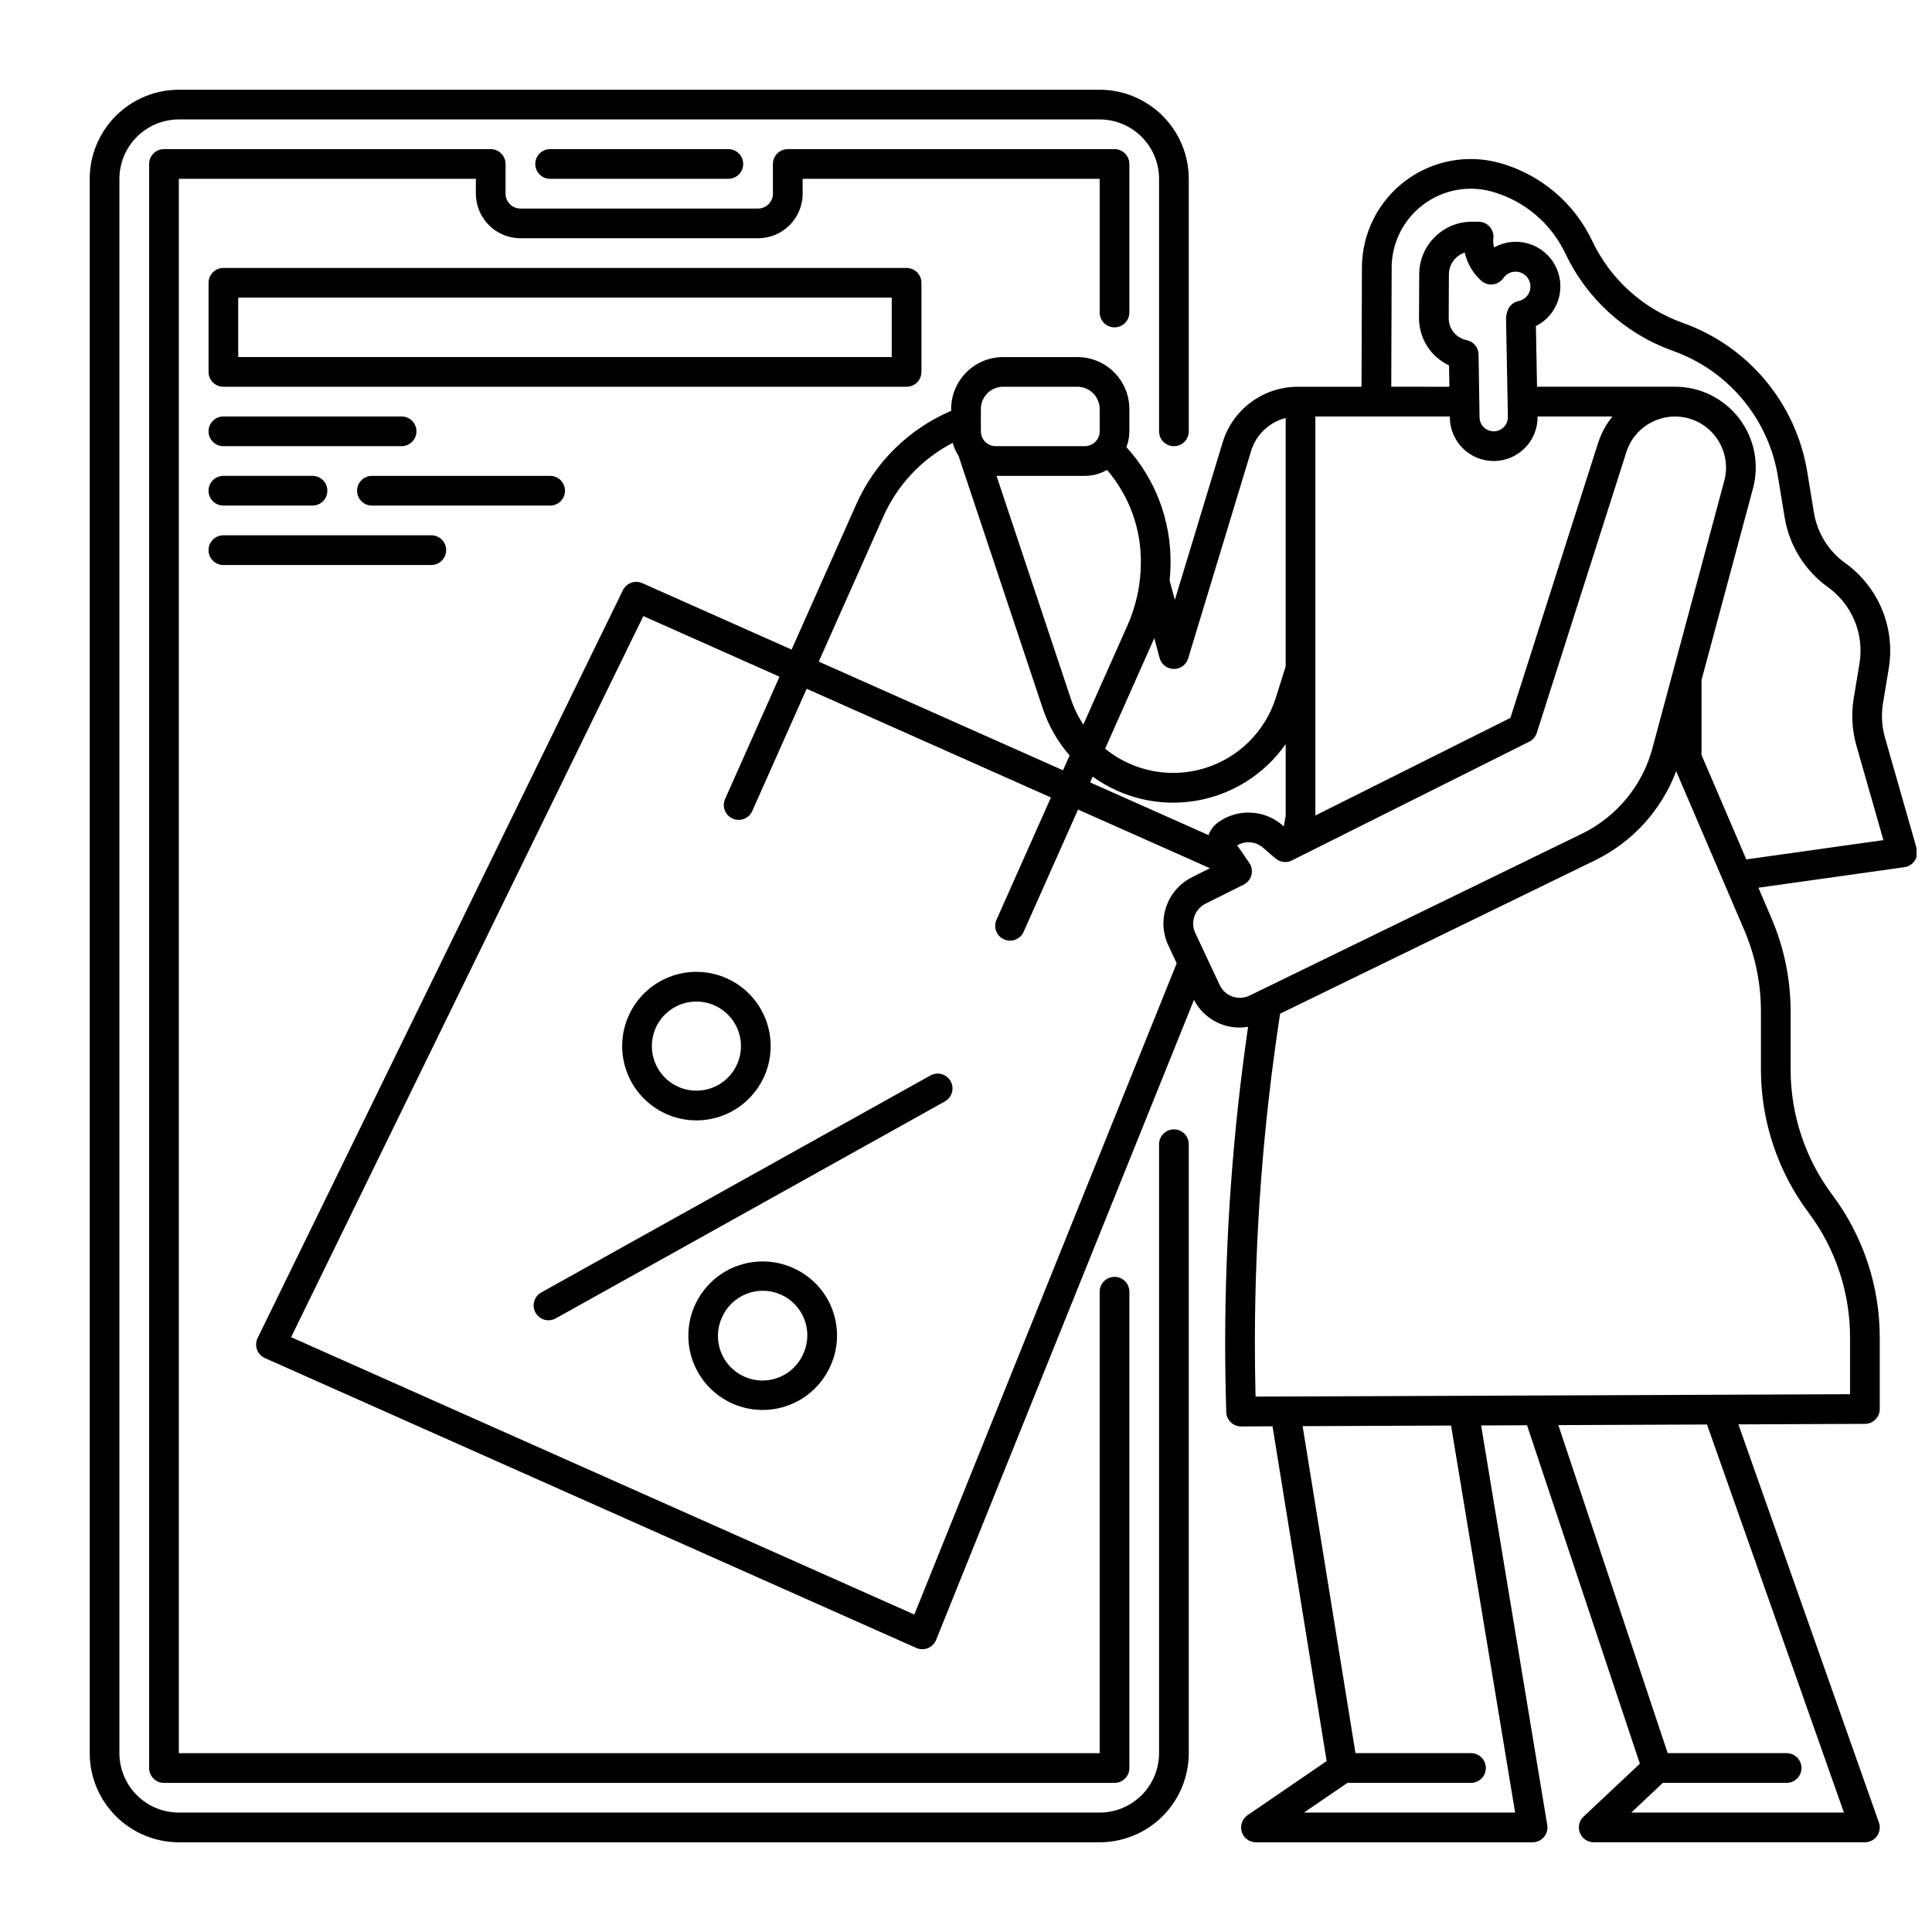 <?xml version="1.0" encoding="UTF-8"?>
<!-- Uploaded to: ICON Repo, www.iconrepo.com, Generator: ICON Repo Mixer Tools -->
<svg width="800px" height="800px" version="1.1" viewBox="144 144 512 512" xmlns="http://www.w3.org/2000/svg">
 <defs>
  <clipPath id="a">
   <path d="m211 186h440.9v447h-440.9z"/>
  </clipPath>
 </defs>
 <path d="m455.1 443.29c-2.172 0-3.934 1.766-3.934 3.938v161.38c-0.008 4.176-1.668 8.176-4.617 11.129-2.953 2.953-6.953 4.613-11.129 4.617h-244.03c-4.176-0.004-8.176-1.664-11.129-4.617-2.949-2.953-4.609-6.953-4.617-11.129v-417.21c0.008-4.176 1.668-8.176 4.617-11.129 2.953-2.949 6.953-4.609 11.129-4.617h244.03c4.176 0.008 8.176 1.668 11.129 4.617 2.949 2.953 4.609 6.953 4.617 11.129v66.914-0.004c0 2.176 1.762 3.938 3.934 3.938 2.176 0 3.938-1.762 3.938-3.938v-66.91c-0.008-6.262-2.496-12.266-6.926-16.691-4.426-4.43-10.43-6.918-16.691-6.926h-244.03c-6.262 0.008-12.266 2.496-16.691 6.926-4.43 4.426-6.918 10.43-6.926 16.691v417.21c0.008 6.262 2.496 12.266 6.926 16.691 4.426 4.43 10.43 6.918 16.691 6.926h244.03c6.262-0.008 12.266-2.496 16.691-6.926 4.43-4.426 6.918-10.43 6.926-16.691v-161.38c0-1.043-0.414-2.043-1.152-2.781s-1.738-1.156-2.785-1.156z"/>
 <path d="m439.36 230.75c1.043 0 2.043-0.414 2.781-1.152 0.738-0.738 1.152-1.738 1.152-2.785v-39.359c0-1.043-0.414-2.043-1.152-2.781s-1.738-1.152-2.781-1.152h-86.594c-2.172 0-3.934 1.762-3.934 3.934v7.871c0 1.047-0.418 2.047-1.156 2.785s-1.738 1.152-2.781 1.152h-62.977c-2.172 0-3.938-1.762-3.938-3.938v-7.871c0-1.043-0.414-2.043-1.152-2.781s-1.738-1.152-2.781-1.152h-86.594c-2.172 0-3.934 1.762-3.934 3.934v425.09c0 1.043 0.414 2.047 1.152 2.785s1.738 1.152 2.781 1.152h251.91c1.043 0 2.043-0.414 2.781-1.152s1.152-1.742 1.152-2.785v-126.23c0-2.176-1.762-3.938-3.934-3.938-2.176 0-3.938 1.762-3.938 3.938v122.29h-244.03v-417.21h78.719v3.938-0.004c0.008 6.519 5.289 11.801 11.809 11.809h62.977c6.519-0.008 11.801-5.289 11.809-11.809v-3.934h78.719v35.422c0 1.047 0.414 2.047 1.152 2.785 0.738 0.738 1.742 1.152 2.785 1.152z"/>
 <path d="m337.02 191.39c2.172 0 3.934-1.762 3.934-3.938 0-2.172-1.762-3.934-3.934-3.934h-47.234c-2.172 0-3.934 1.762-3.934 3.934 0 2.176 1.762 3.938 3.934 3.938z"/>
 <path d="m388.19 242.56v-23.617c0-1.043-0.414-2.043-1.152-2.781-0.738-0.738-1.742-1.152-2.785-1.152h-181.05c-2.176 0-3.938 1.762-3.938 3.934v23.617c0 1.043 0.414 2.043 1.152 2.781 0.738 0.738 1.738 1.152 2.785 1.152h181.05c1.043 0 2.047-0.414 2.785-1.152 0.738-0.738 1.152-1.738 1.152-2.781zm-7.871-3.938h-173.19v-15.742h173.19z"/>
 <path d="m203.2 262.24h47.23c2.176 0 3.938-1.762 3.938-3.938 0-2.172-1.762-3.934-3.938-3.934h-47.23c-2.176 0-3.938 1.762-3.938 3.934 0 2.176 1.762 3.938 3.938 3.938z"/>
 <path d="m203.2 277.98h23.613c2.176 0 3.938-1.762 3.938-3.934 0-2.176-1.762-3.938-3.938-3.938h-23.613c-2.176 0-3.938 1.762-3.938 3.938 0 2.172 1.762 3.934 3.938 3.934z"/>
 <path d="m293.73 274.05c0-1.043-0.414-2.047-1.152-2.785s-1.738-1.152-2.785-1.152h-47.23c-2.176 0-3.938 1.762-3.938 3.938 0 2.172 1.762 3.934 3.938 3.934h47.23c1.047 0 2.047-0.414 2.785-1.152s1.152-1.738 1.152-2.781z"/>
 <path d="m203.2 293.73h55.105-0.004c2.176 0 3.938-1.762 3.938-3.938 0-2.172-1.762-3.934-3.938-3.934h-55.102c-2.176 0-3.938 1.762-3.938 3.934 0 2.176 1.762 3.938 3.938 3.938z"/>
 <path d="m390.57 429.01-103.13 57.5-0.004 0.004c-1.898 1.059-2.578 3.457-1.516 5.356 1.059 1.898 3.457 2.578 5.356 1.52l103.13-57.5c1.898-1.062 2.582-3.461 1.52-5.359-1.059-1.898-3.457-2.578-5.356-1.52z"/>
 <path d="m354.1 479.99c-4.769-2.121-10.184-2.258-15.055-0.387-4.875 1.871-8.801 5.602-10.926 10.371-2.121 4.766-2.262 10.184-0.391 15.055 1.871 4.871 5.602 8.801 10.371 10.926 4.769 2.121 10.184 2.262 15.055 0.391 4.875-1.871 8.805-5.602 10.926-10.367 2.16-4.766 2.316-10.195 0.441-15.082-1.875-4.883-5.629-8.809-10.422-10.906zm2.789 22.781c-1.262 2.883-3.617 5.144-6.551 6.285-2.934 1.137-6.199 1.059-9.07-0.223-2.875-1.277-5.121-3.648-6.238-6.59-1.117-2.941-1.016-6.207 0.281-9.07 1.254-2.891 3.613-5.16 6.547-6.305 2.938-1.145 6.207-1.066 9.086 0.215 2.879 1.281 5.129 3.66 6.242 6.606 1.117 2.945 1.008 6.219-0.301 9.086z"/>
 <path d="m320.55 439.21c4.769 2.125 10.188 2.266 15.059 0.395 4.871-1.871 8.801-5.602 10.926-10.371 2.121-4.769 2.262-10.188 0.391-15.059-1.871-4.871-5.602-8.801-10.371-10.926-4.769-2.121-10.188-2.262-15.059-0.387-4.875 1.871-8.801 5.602-10.922 10.371-2.117 4.769-2.254 10.184-0.383 15.051 1.871 4.871 5.598 8.801 10.359 10.926zm-2.789-22.781c1.941-4.363 6.32-7.125 11.098-7.004 4.773 0.125 9.004 3.113 10.715 7.57 1.715 4.457 0.57 9.512-2.891 12.797-3.465 3.289-8.566 4.168-12.93 2.227-5.957-2.656-8.633-9.629-5.992-15.59z"/>
 <g clip-path="url(#a)">
  <path d="m651.93 368.84-8.402-29.41c-0.84-2.957-1.016-6.059-0.512-9.09l1.523-9.199c0.875-5.258 0.262-10.656-1.77-15.586-2.031-4.93-5.398-9.191-9.727-12.309-4.461-3.188-7.465-8.031-8.34-13.449l-1.77-10.793h-0.004c-1.461-8.891-5.273-17.227-11.039-24.148-5.766-6.922-13.277-12.18-21.758-15.223l-0.129-0.051c-0.031-0.012-0.062-0.023-0.094-0.035-10.539-3.769-19.152-11.57-23.945-21.691-4.758-10.051-13.617-17.562-24.312-20.609-8.684-2.477-18.023-0.738-25.234 4.691-7.215 5.43-11.469 13.922-11.496 22.953l-0.105 31.605h-16.898c-4.465 0-8.809 1.438-12.395 4.098-3.586 2.656-6.223 6.398-7.519 10.672l-12.66 41.723-1.379-5.164c0.156-1.574 0.238-3.156 0.238-4.746h0.004c0.09-11.305-4.086-22.227-11.695-30.586 0.516-1.336 0.781-2.754 0.781-4.188v-5.902c-0.008-7.606-6.168-13.77-13.773-13.777h-19.68c-7.606 0.008-13.77 6.172-13.777 13.777v0.477c-11.301 4.82-20.336 13.77-25.262 25.023l-17.023 38.242-39.559-17.605c-1.938-0.863-4.207-0.035-5.137 1.867l-96.805 198.18h-0.004c-0.469 0.961-0.527 2.07-0.16 3.074 0.363 1.004 1.121 1.816 2.098 2.25l172.61 76.812v-0.004c0.977 0.438 2.09 0.457 3.078 0.055 0.992-0.402 1.777-1.188 2.176-2.176l68.34-169.62c2.711 5.254 8.516 8.145 14.34 7.137-4.035 27.777-6.066 55.805-6.074 83.875 0 5.938 0.098 12.066 0.289 18.219l-0.004-0.004c0.066 2.129 1.809 3.816 3.938 3.816h0.016l8.316-0.035 14.336 88.723-20.957 14.336c-1.422 0.977-2.047 2.762-1.535 4.41 0.508 1.648 2.031 2.773 3.758 2.773h73.316c1.156 0 2.254-0.508 3.004-1.391 0.746-0.879 1.07-2.047 0.879-3.188l-17.527-105.89 12.168-0.051 29.902 89.691-14.922 14.02c-1.176 1.105-1.559 2.816-0.965 4.32 0.594 1.5 2.043 2.484 3.66 2.484h71.863-0.004c1.277 0 2.477-0.621 3.215-1.66 0.738-1.043 0.922-2.379 0.496-3.586l-37.23-105.5 33.535-0.137v0.004c2.168-0.012 3.922-1.77 3.922-3.938v-19.012c-0.004-13.625-4.422-26.883-12.598-37.785-7.129-9.551-10.992-21.145-11.02-33.062v-15.43c0.012-8.531-1.723-16.973-5.09-24.812l-3.449-8.051 38.699-5.441h-0.004c1.129-0.16 2.133-0.801 2.754-1.754 0.621-0.953 0.797-2.133 0.484-3.227zm-123.71-114.47 0.008 0.328h-0.004c0.082 6.363 5.262 11.477 11.621 11.48h0.152c3.09-0.039 6.039-1.309 8.191-3.523s3.336-5.195 3.285-8.285h19.844c-1.695 2.082-2.984 4.461-3.805 7.019l-23.242 72.859-51.684 25.863v-105.74zm18.215-30.582v-0.004c-1.496 0.309-2.68 1.449-3.039 2.934-0.039 0.156-0.074 0.312-0.121 0.465-0.113 0.383-0.164 0.781-0.16 1.18l0.492 26.129c0.016 0.996-0.367 1.961-1.062 2.676-0.695 0.715-1.648 1.125-2.644 1.137-0.996 0.012-1.953-0.371-2.668-1.062-0.719-0.699-1.129-1.656-1.137-2.66l-0.262-16.645c-0.027-1.855-1.352-3.438-3.168-3.797-2.769-0.559-4.754-2.996-4.742-5.816l0.051-11.637h0.004c0.016-2.621 1.707-4.941 4.199-5.754 0.641 2.875 2.164 5.484 4.356 7.453 0.84 0.758 1.965 1.117 3.09 0.984 1.125-0.133 2.137-0.742 2.781-1.672 0.738-1.078 1.969-1.715 3.273-1.703 1.309 0.012 2.523 0.672 3.246 1.762 0.723 1.09 0.859 2.465 0.359 3.676-0.5 1.207-1.566 2.09-2.848 2.352zm-79.543 138.09c-1.199 0.855-2.117 2.051-2.621 3.434l-31.375-13.965 0.684-1.531c7.898 5.711 17.762 8.016 27.371 6.394 9.613-1.621 18.176-7.031 23.766-15.016v19.09l-0.508 2.711-0.363-0.312h-0.004c-4.789-4.137-11.785-4.469-16.949-0.805zm-11.785-40.598c1.734 0 3.266-1.133 3.769-2.793l16.668-54.934h-0.004c1.312-4.328 4.793-7.66 9.176-8.781v65.852l-2.594 8.234 0.004 0.004c-2.844 9.027-9.973 16.059-19.039 18.77-9.062 2.715-18.883 0.762-26.219-5.215l13.035-29.293 1.398 5.238h0.004c0.453 1.699 1.98 2.891 3.738 2.918zm-12.383-11.383-11.625 26.121c-1.383-2.082-2.481-4.336-3.273-6.703l-19.734-59.203h23.402c2.062 0 4.094-0.547 5.879-1.582 5.863 6.824 9.051 15.551 8.969 24.551-0.008 5.797-1.238 11.531-3.617 16.82zm-38.785-57.496c0.004-3.258 2.644-5.902 5.906-5.906h19.68c3.258 0.004 5.898 2.648 5.902 5.906v5.902c0 1.047-0.414 2.047-1.152 2.785-0.738 0.738-1.738 1.152-2.781 1.152h-23.617c-2.176 0-3.938-1.762-3.938-3.938zm-25.941 28.699c3.727-8.5 10.25-15.469 18.484-19.746 0.336 1.262 0.879 2.461 1.605 3.543l-0.031 0.012 22.301 66.887c1.527 4.562 3.938 8.773 7.102 12.398l-1.754 3.945-64.727-28.809zm8.309 290.77-165.16-73.5 93.348-191.1 36.086 16.062-14.402 32.363v-0.004c-0.441 0.957-0.48 2.051-0.109 3.035 0.371 0.984 1.121 1.781 2.082 2.211 0.965 0.426 2.059 0.453 3.035 0.066 0.98-0.383 1.77-1.145 2.184-2.109l14.406-32.363 64.727 28.809-14.402 32.359c-0.441 0.957-0.48 2.047-0.109 3.035 0.371 0.984 1.121 1.781 2.082 2.207 0.961 0.43 2.055 0.453 3.035 0.07 0.98-0.383 1.766-1.145 2.184-2.113l14.402-32.363 34.953 15.555-4.691 2.348v0.004c-6.715 3.312-9.523 11.402-6.309 18.164l2.188 4.672zm84.297-163.77v-0.004c-1.492-0.52-2.711-1.625-3.379-3.059l-6.449-13.762c-1.379-2.898-0.176-6.367 2.703-7.785l10.117-5.062c1.016-0.512 1.762-1.438 2.047-2.539 0.281-1.105 0.074-2.277-0.57-3.215l-3.195-4.648h-0.004c2.176-1.277 4.922-1.027 6.832 0.617l3.32 2.856h0.004c1.203 1.035 2.91 1.246 4.328 0.535l62.918-31.488c0.949-0.473 1.668-1.312 1.988-2.324l23.746-74.438c2.242-6.988 9.648-10.914 16.691-8.848 7.043 2.07 11.148 9.375 9.254 16.469l-19.047 70.895h0.004c-2.66 9.902-9.484 18.168-18.703 22.656l-88.051 42.879c-1.422 0.695-3.062 0.789-4.555 0.258zm74.918 216.25h-55.953l11.508-7.871h32.754c2.172 0 3.934-1.762 3.934-3.938 0-2.172-1.762-3.938-3.934-3.938h-30.617l-14.004-86.656 39.336-0.16zm87.137 0h-56.359l8.379-7.871h32.793c2.172 0 3.934-1.762 3.934-3.938 0-2.172-1.762-3.938-3.934-3.938h-31.516l-28.98-86.934 39.395-0.16zm-9.398-159.02h0.004c7.148 9.539 11.016 21.141 11.02 33.062v15.09l-157.55 0.637c-0.117-4.781-0.176-9.52-0.176-14.145l-0.004 0.004c0.012-29.242 2.25-58.438 6.691-87.34l83.406-40.617v0.004c9.941-4.84 17.652-13.301 21.551-23.648l18.012 42.023v0.004c2.949 6.859 4.465 14.246 4.453 21.711v15.43c0.031 13.621 4.445 26.871 12.594 37.785zm-16.473-93.578-11.863-27.672v-19.887l13.637-50.758c1.727-6.426 0.367-13.289-3.684-18.57-4.051-5.281-10.324-8.379-16.98-8.379h-36.566l-0.301-16.062c2.836-1.43 4.973-3.941 5.934-6.969 0.961-3.023 0.664-6.312-0.828-9.113-1.488-2.805-4.043-4.891-7.09-5.785-3.047-0.898-6.324-0.531-9.098 1.02-0.223-0.785-0.289-1.609-0.195-2.422 0.129-1.113-0.223-2.227-0.965-3.066-0.742-0.836-1.805-1.32-2.926-1.324l-1.746-0.008h-0.062c-7.676 0.008-13.906 6.211-13.949 13.887l-0.051 11.633c-0.016 5.379 3.09 10.273 7.957 12.551l0.09 5.664-15.402-0.004 0.105-31.582-0.004 0.004c0.027-6.562 3.121-12.73 8.363-16.676 5.242-3.949 12.027-5.215 18.34-3.426 8.512 2.426 15.566 8.402 19.355 16.406 5.676 11.988 15.871 21.234 28.355 25.719l0.133 0.051c0.031 0.016 0.066 0.027 0.098 0.035 7.168 2.566 13.516 7 18.395 12.848 4.875 5.848 8.098 12.891 9.332 20.406l1.77 10.797h0.004c1.207 7.473 5.352 14.156 11.512 18.562 3.133 2.258 5.574 5.348 7.043 8.918 1.473 3.57 1.914 7.484 1.281 11.293l-1.523 9.199h-0.004c-0.691 4.18-0.449 8.465 0.711 12.539l7.16 25.062z"/>
 </g>
</svg>